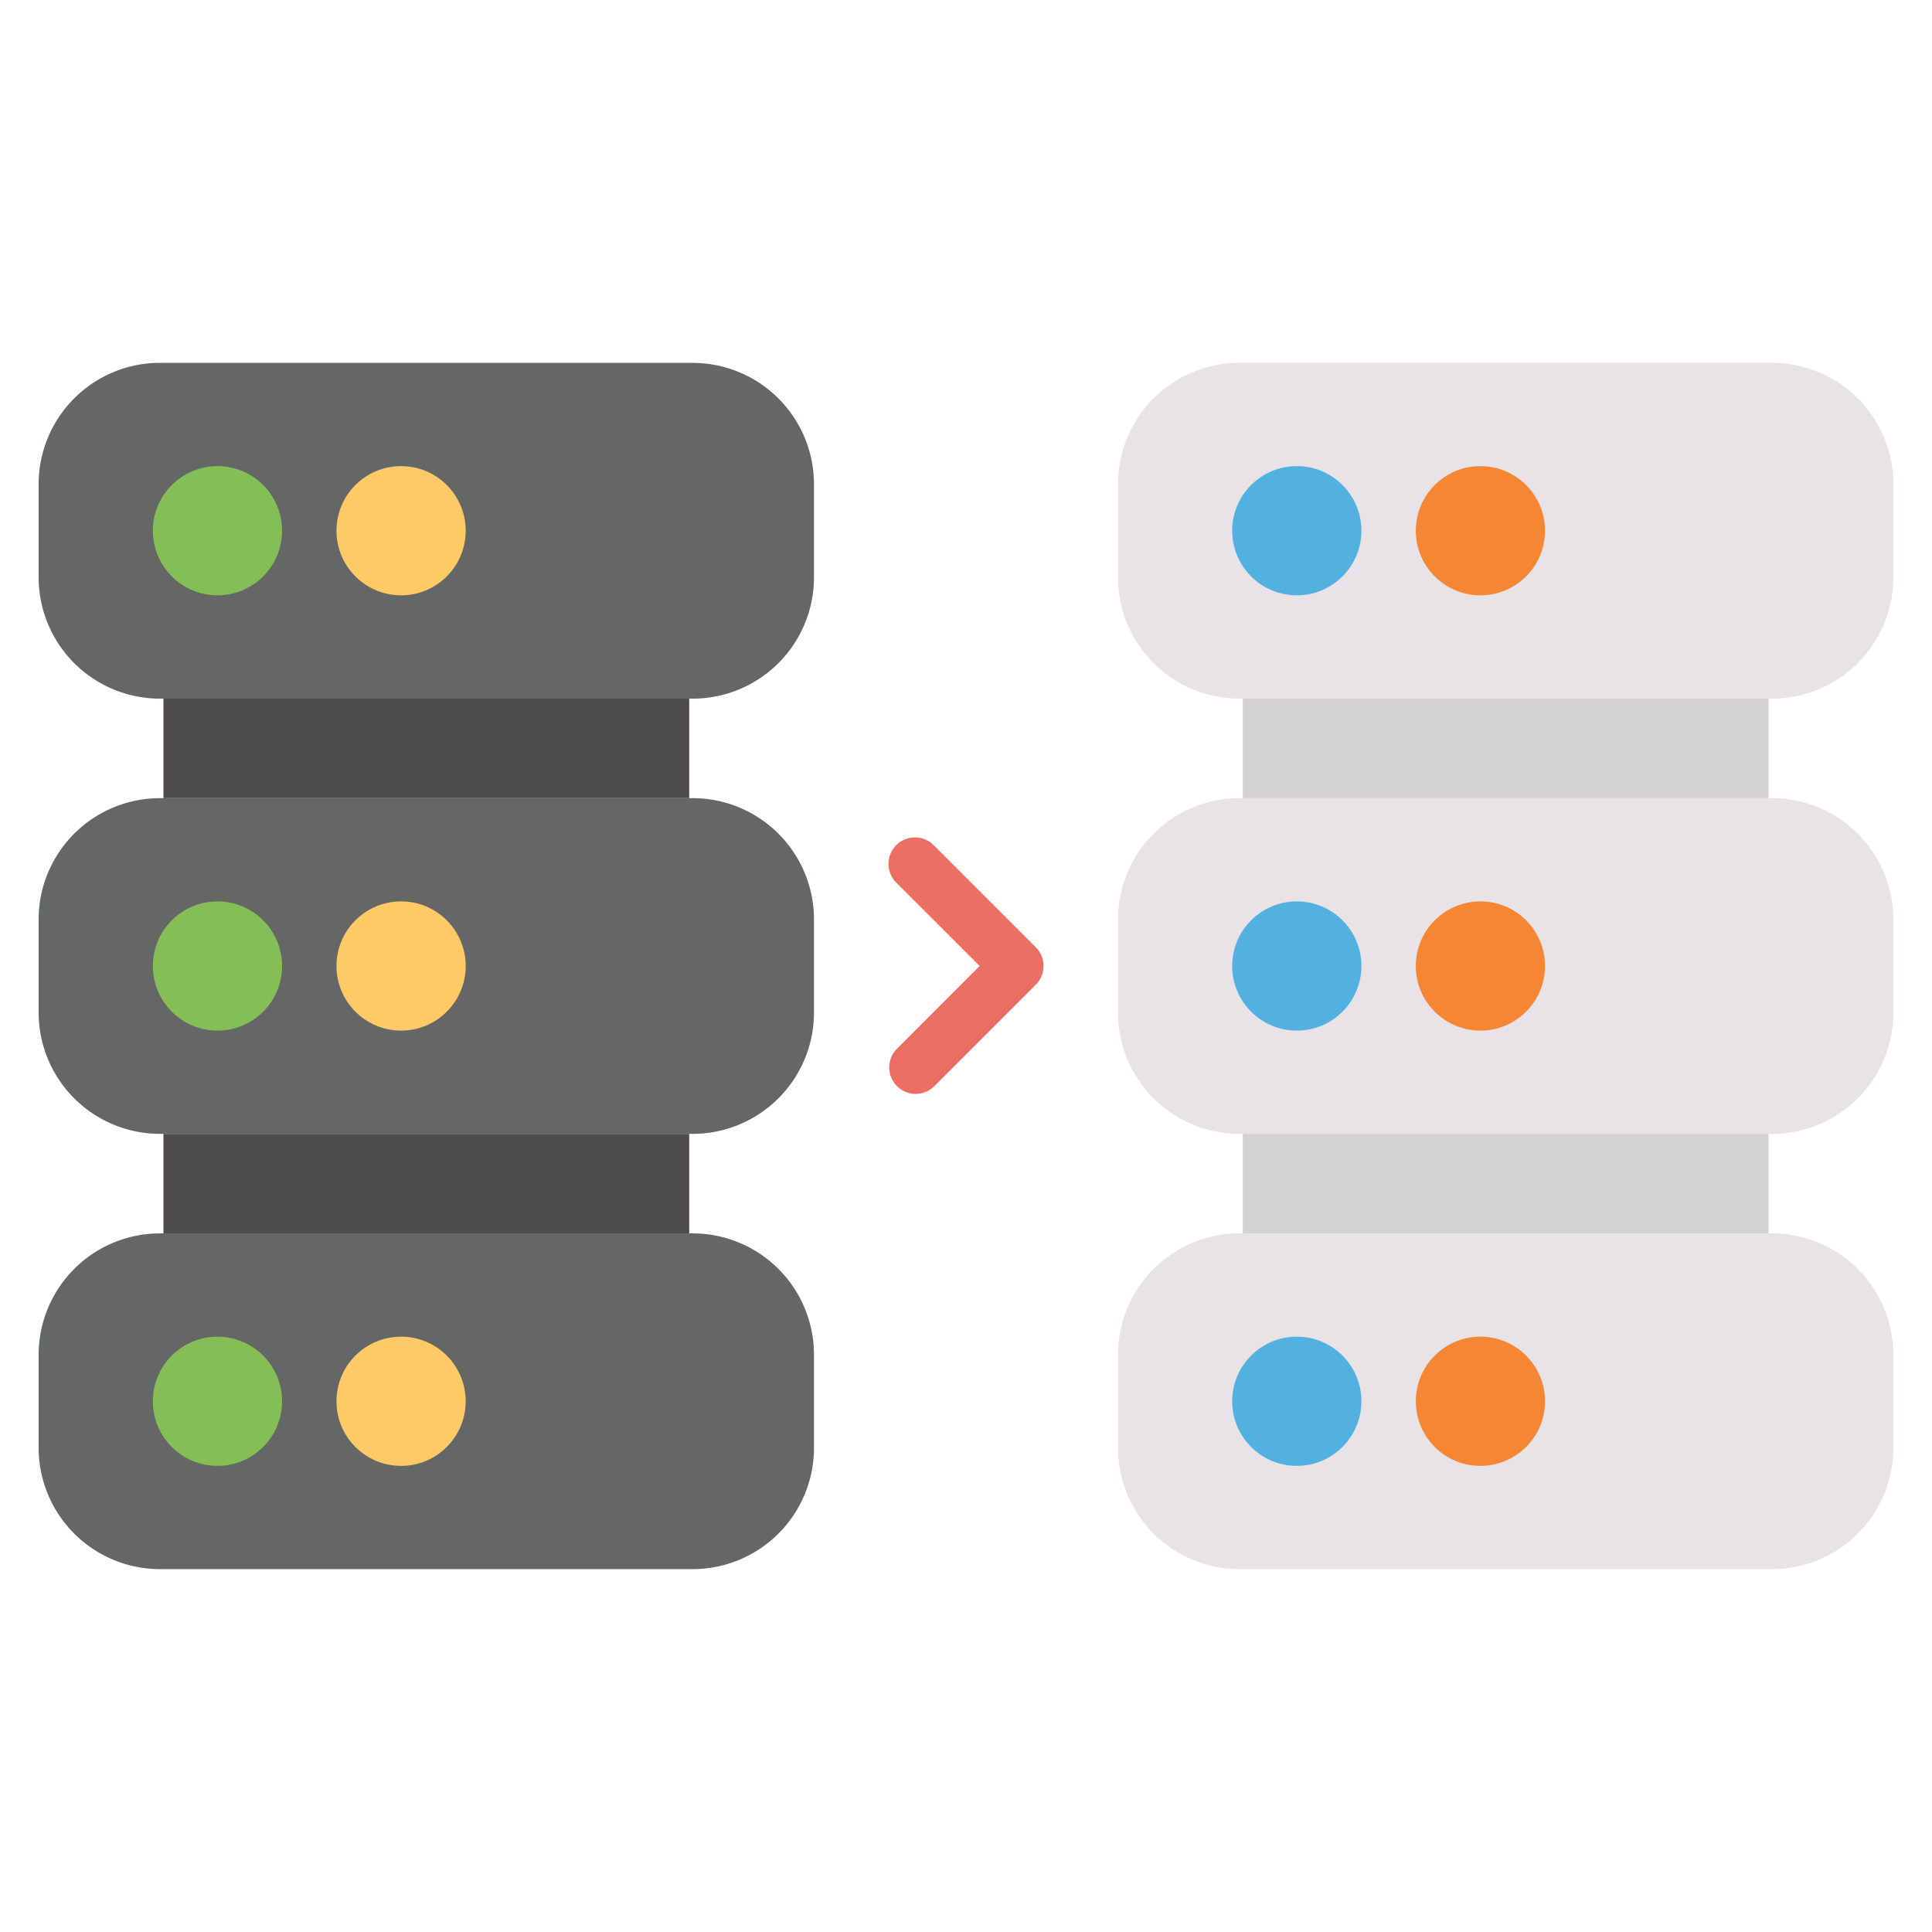 <svg xmlns="http://www.w3.org/2000/svg" viewBox="0 0 50 50" id="website-migration">
  <path fill="#EC6E62" d="m26.806 25.483-2.645 2.645a.684.684 0 0 1-.967-.966l2.159-2.163-2.16-2.159a.684.684 0 0 1 0-.965l.001-.002a.684.684 0 0 1 .968-.001l2.644 2.644c.267.267.267.7 0 .967z"></path>
  <path fill="#4E4C4D" d="M4.23 18.08h13.607v2.576H4.23zM4.23 29.344h13.607v2.576H4.23z"></path>
  <path fill="#656766" d="M17.926 20.656H4.14A3.141 3.141 0 0 0 1 23.796v2.407a3.141 3.141 0 0 0 3.141 3.141h13.785a3.141 3.141 0 0 0 3.14-3.14v-2.407a3.141 3.141 0 0 0-3.14-3.141zm0 11.264H4.14A3.141 3.141 0 0 0 1 35.062v2.406a3.141 3.141 0 0 0 3.141 3.141h13.785a3.141 3.141 0 0 0 3.14-3.14v-2.407a3.141 3.141 0 0 0-3.14-3.142zm0-22.53H4.14A3.141 3.141 0 0 0 1 12.533v2.406a3.141 3.141 0 0 0 3.141 3.142h13.785a3.141 3.141 0 0 0 3.14-3.142v-2.406a3.141 3.141 0 0 0-3.14-3.141z"></path>
  <circle cx="5.628" cy="13.735" r="1.672" fill="#85BD57"></circle>
  <circle cx="10.38" cy="13.735" r="1.672" fill="#FFC966"></circle>
  <circle cx="5.628" cy="25" r="1.672" fill="#85BD57"></circle>
  <circle cx="10.38" cy="25" r="1.672" fill="#FFC966"></circle>
  <circle cx="5.628" cy="36.265" r="1.672" fill="#85BD57"></circle>
  <circle cx="10.38" cy="36.265" r="1.672" fill="#FFC966"></circle>
  <path fill="#D2D2D2" d="M32.163 18.08H45.77v2.576H32.163zM32.163 29.344H45.77v2.576H32.163z"></path>
  <path fill="#E7E3E6" d="M45.859 20.656H32.074a3.141 3.141 0 0 0-3.14 3.14v2.407a3.141 3.141 0 0 0 3.14 3.141H45.86A3.141 3.141 0 0 0 49 26.204v-2.407a3.141 3.141 0 0 0-3.141-3.141zm0 11.264H32.074a3.141 3.141 0 0 0-3.14 3.142v2.406a3.141 3.141 0 0 0 3.14 3.141H45.86A3.141 3.141 0 0 0 49 37.47v-2.407a3.141 3.141 0 0 0-3.141-3.142zm0-22.53H32.074a3.141 3.141 0 0 0-3.14 3.142v2.406a3.141 3.141 0 0 0 3.14 3.142H45.86A3.141 3.141 0 0 0 49 14.938v-2.406a3.141 3.141 0 0 0-3.141-3.141z"></path>
  <circle cx="33.561" cy="13.735" r="1.672" fill="#53B1E2"></circle>
  <circle cx="38.313" cy="13.735" r="1.672" fill="#F58634"></circle>
  <circle cx="33.561" cy="25" r="1.672" fill="#53B1E2"></circle>
  <circle cx="38.313" cy="25" r="1.672" fill="#F58634"></circle>
  <circle cx="33.561" cy="36.265" r="1.672" fill="#53B1E2"></circle>
  <circle cx="38.313" cy="36.265" r="1.672" fill="#F58634"></circle>
</svg>
